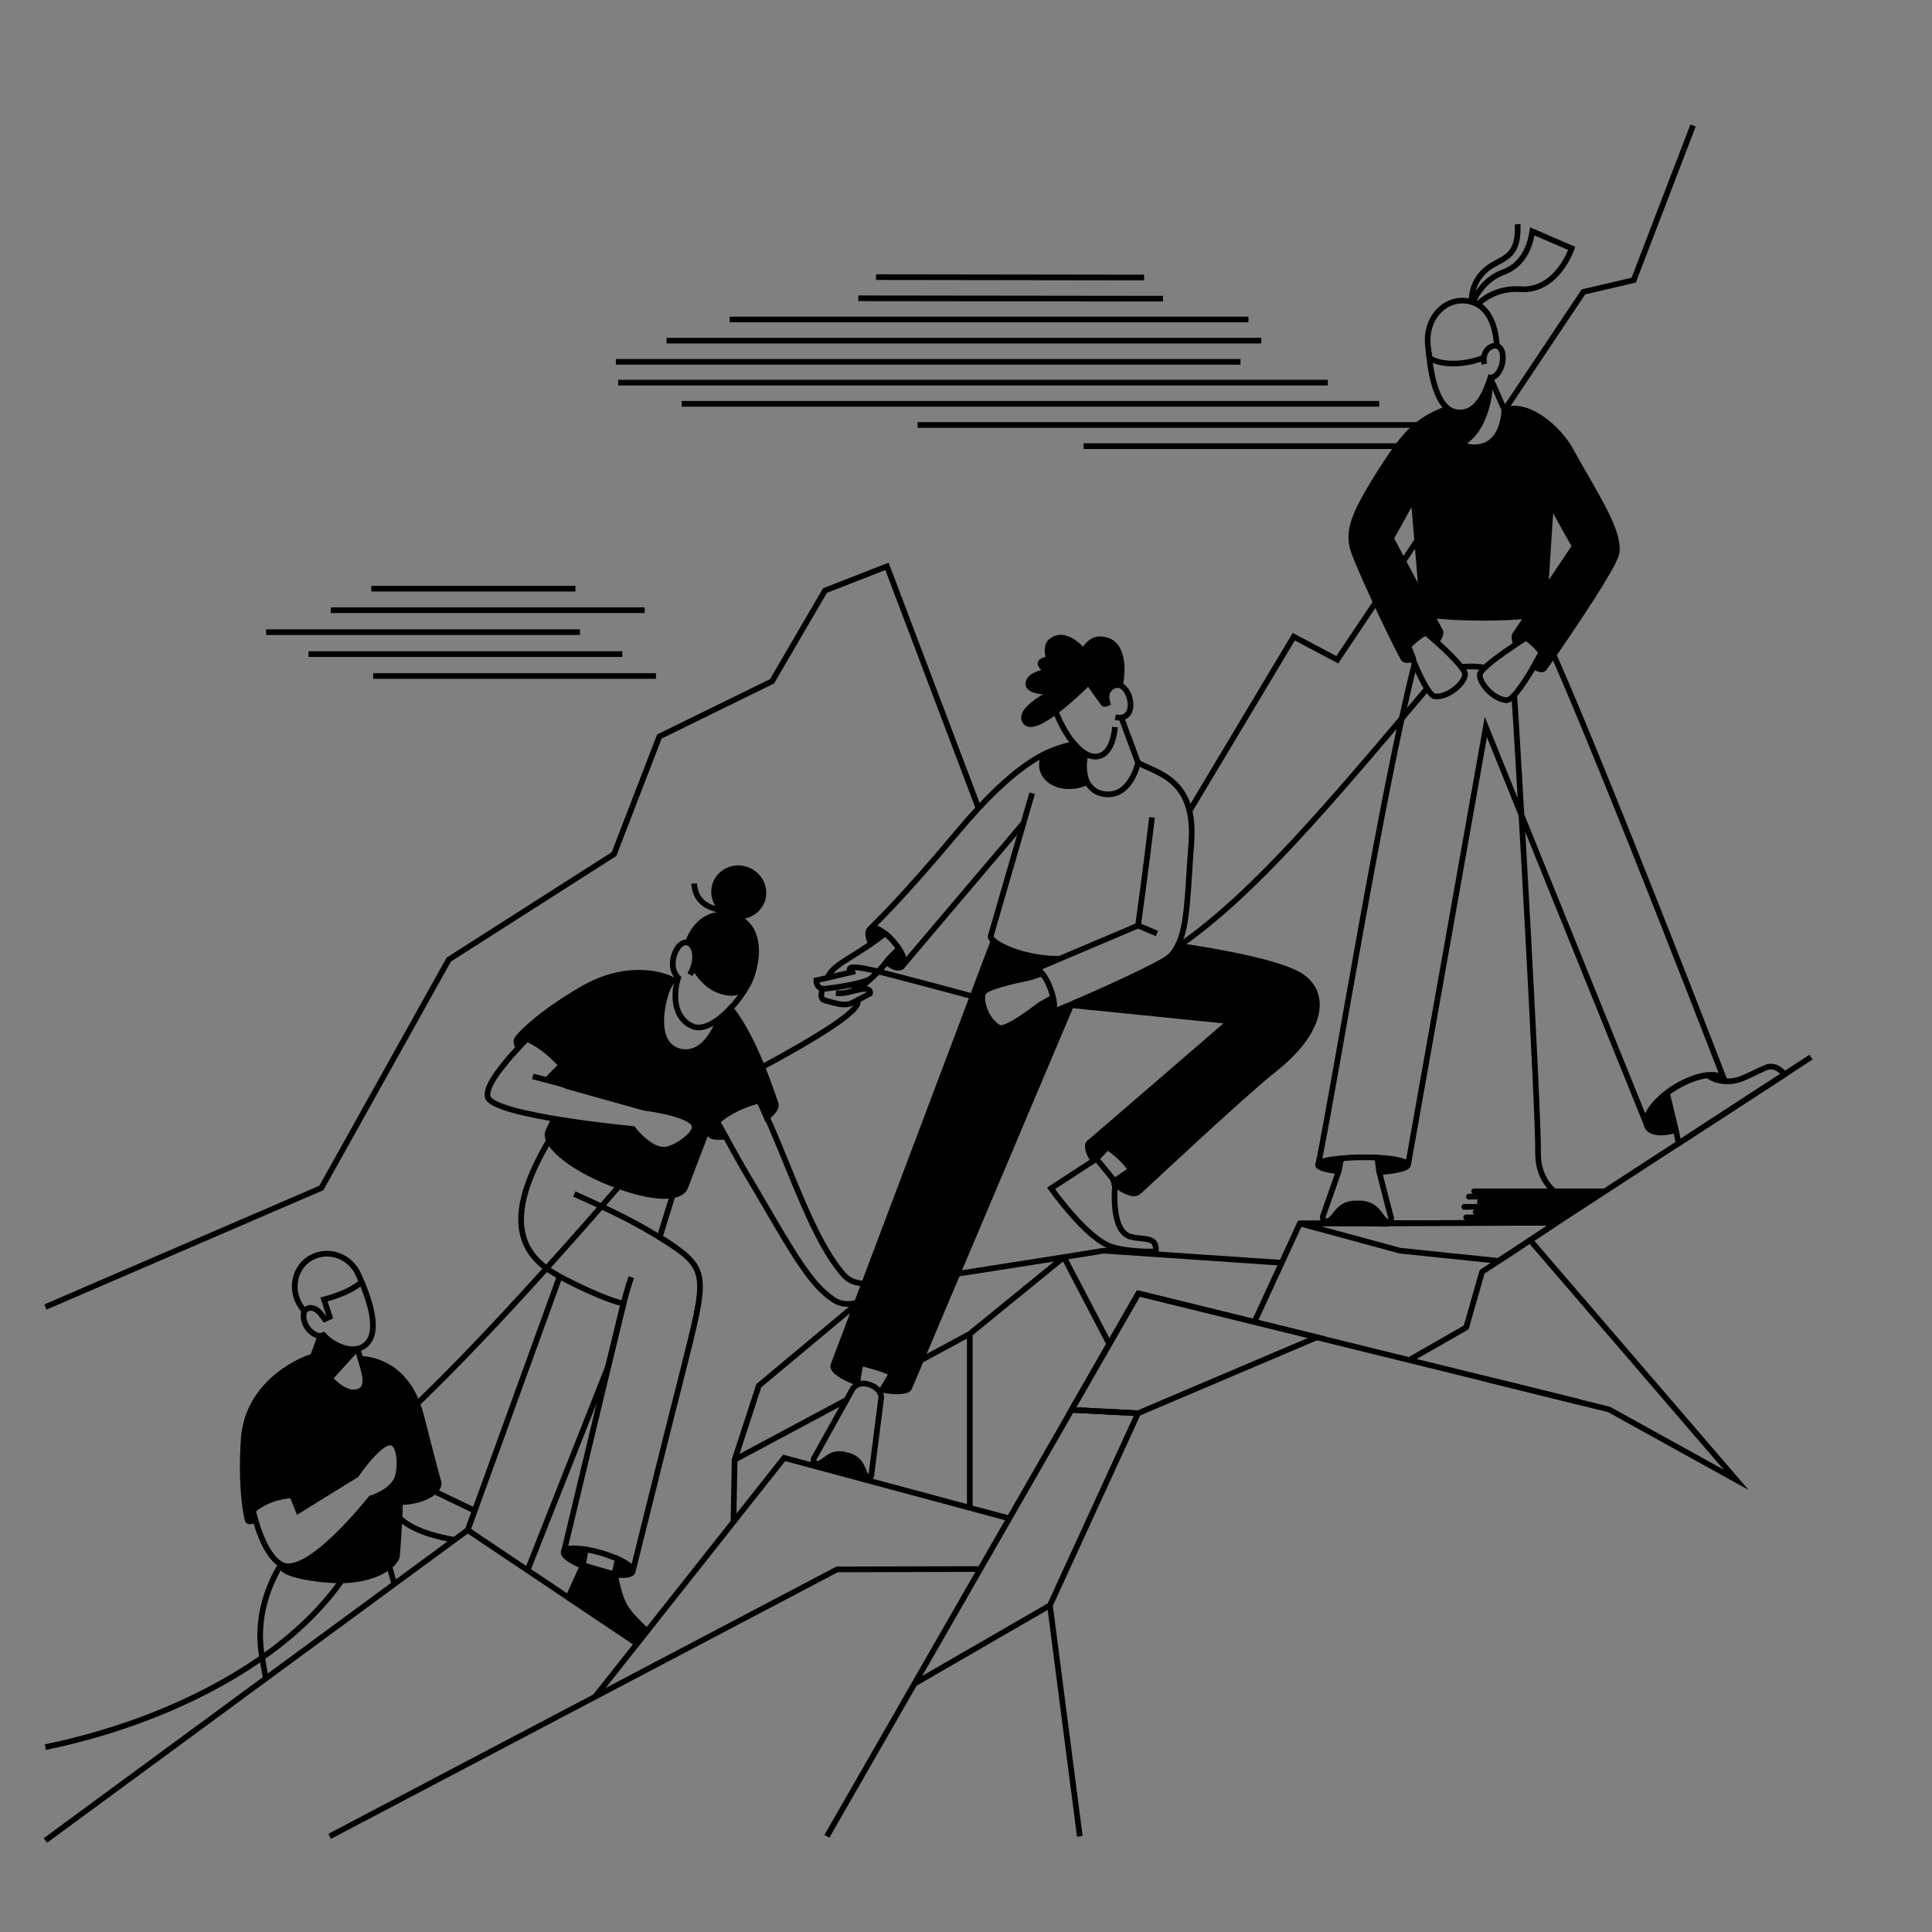 <?xml version="1.0" encoding="utf-8"?>
<!-- Generator: Adobe Illustrator 26.2.1, SVG Export Plug-In . SVG Version: 6.00 Build 0)  -->
<svg version="1.1" id="Ebene_1" xmlns="http://www.w3.org/2000/svg" xmlns:xlink="http://www.w3.org/1999/xlink" x="0px" y="0px"
	 viewBox="0 0 511 511" style="enable-background:new 0 0 511 511;" xml:space="preserve">
<rect x="0" y="0" width="511" height="511" fill="#808080" stroke="none"/>
<style type="text/css">
	.st0{fill:none;stroke:#000000;stroke-width:1.5;stroke-miterlimit:10;}
	.st1{fill:none;stroke:#000000;stroke-width:1.5;stroke-linejoin:round;}
	.st2{fill:none;stroke:#000000;stroke-width:1.5;stroke-linecap:round;stroke-miterlimit:10;}
	.st3{fill:#FFFFFF;stroke:#000000;stroke-width:1.5;stroke-miterlimit:10;}
	.st4{stroke:#000000;stroke-width:1.5;stroke-linejoin:round;}
	.st5{fill:#FFFFFF;stroke:#000000;stroke-width:1.5;stroke-linejoin:round;}
	.st6{stroke:#000000;stroke-width:1.5;stroke-miterlimit:10;}
	.st7{fill:none;stroke:#000000;stroke-width:2;stroke-miterlimit:10;}
	.st8{fill:none;}
</style>
<line class="st0" x1="125" y1="399.3" x2="114.6" y2="394.3"/>
<path class="st0" d="M105.6,401.4c3.2,3.2,9,4.9,14.6,5.9"/>
<line class="st0" x1="104.3" y1="419" x2="102.9" y2="414"/>
<path class="st0" d="M74.2,414c-1.9,3.1-6.8,12.2-5,23.5c0.3,2,0.7,4.2,1.1,6.4"/>
<path class="st0" d="M103.7,381.5c-3.1-1-9.5,8.5-9.5,8.5L79,399.5l-1.6-4c-1.4,0-2.9,0.3-4.4,0.7c-2.6,0.8-4.8,2-6.1,3.3
	c0.4,1.6,2.8,12,7.7,14.4c7,3.4,23.5-17.6,23.5-17.6s4.7-1.3,6.7-4.7C106.1,389.3,106.1,382.3,103.7,381.5L103.7,381.5z"/>
<path class="st0" d="M12,462.1c40.1-8.2,80.9-31.5,87.3-64.5"/>
<path class="st0" d="M233.7,339.3c-5.2,0.3-8.2,0.7-10.8-2.4c-7.7-8.9-13.4-26.6-20-41.3c-0.7-1.6-1.4-3.1-2-4.5
	c-1.6,0.3-3.6,1-5.6,1.9c-2.3,1.1-4.3,2.4-5.6,3.6c0.7,1.3,1.4,2.6,2.2,4c2.3,4.2,4.9,8.9,7.7,13.5c6.9,11.6,13.1,23.3,18.7,28
	c2.8,2.4,4.7,3.8,10.4,1.9C245.6,338.6,242.1,338.9,233.7,339.3L233.7,339.3z"/>
<polyline class="st0" points="258.8,213.7 234.6,149.8 218.2,156.2 204.2,180.2 174.4,194.8 162.4,225.9 118.7,253.8 85,314.2 
	12,345.7 "/>
<polyline class="st0" points="374.8,143 353.7,174.5 342.2,168.4 314.6,214.5 "/>
<polyline class="st0" points="397.9,108.5 418.8,77.2 432.1,74.1 447.8,33.2 "/>
<path class="st0" d="M82.8,358.8c0,0,6.4,11.3,12,9.3c3.2-1.1,1.5-5.5,0.3-9.5c-0.2-0.6-0.3-1.2-0.5-1.8"/>
<g>
	<line class="st1" x1="98.2" y1="155.7" x2="152.2" y2="155.7"/>
	<line class="st1" x1="87.5" y1="161.4" x2="170.5" y2="161.4"/>
	<line class="st1" x1="70.4" y1="167.2" x2="153.4" y2="167.2"/>
	<line class="st1" x1="81.6" y1="173" x2="164.6" y2="173"/>
	<line class="st1" x1="98.7" y1="178.8" x2="173.5" y2="178.8"/>
</g>
<path class="st0" d="M374.1,175.7c-8.7,34.3-20.5,107.9-25.4,132.2"/>
<path class="st0" d="M456.1,285.7c0,0-30.7-79.7-45.1-112.3"/>
<path class="st0" d="M372.4,308.2L393,192.3l42.6,105.3"/>
<path class="st0" d="M435.7,297.9c-1.4-2.4,2-7.1,7.6-10.5c5.7-3.4,11.4-4.1,12.9-1.7"/>
<path class="st0" d="M394.2,100l3.8,8.6c1.9,4.4-0.3,9.6-4.9,10.8c-0.7,0.2-1.4,0.3-2.2,0.3c-7.3,0.4-7.1-8-7.1-8l0.1-3"/>
<path class="st0" d="M400.5,183.8c1,14.1,6.5,110.8,6.3,121c-0.1,8,5.1,12.3,11.6,14.2"/>
<path class="st0" d="M386.4,176.4c2.1-0.2,4.3-0.2,6.3,0.2"/>
<polyline class="st0" points="281.4,332.5 291.9,330.8 339,334 "/>
<path class="st0" d="M406.1,170.7c-0.8-0.8-1.7-1.5-2.5-2c-0.8,0.5-1.8,1.1-2.9,1.9c-3.9,2.6-9.1,6.3-9.3,7.8c-0.2,2,3.2,6.4,7,6.8
	c1.7,0.2,5.2-5.3,7.5-9.3c0.8-1.5,1.5-2.7,1.9-3.3C407.3,172,406.7,171.4,406.1,170.7L406.1,170.7z"/>
<g>
	<line class="st1" x1="162.9" y1="95.7" x2="328.1" y2="95.7"/>
	<line class="st1" x1="176.3" y1="90.1" x2="333.6" y2="90.1"/>
	<line class="st1" x1="193" y1="84.5" x2="330.2" y2="84.5"/>
	<line class="st1" x1="227" y1="78.9" x2="307.6" y2="79"/>
	<line class="st1" x1="231.7" y1="73.3" x2="302.6" y2="73.4"/>
	<line class="st1" x1="163.5" y1="101.2" x2="351.2" y2="101.2"/>
	<line class="st1" x1="180.3" y1="106.8" x2="364.8" y2="106.8"/>
	<line class="st1" x1="242.7" y1="112.4" x2="376.9" y2="112.4"/>
	<line class="st1" x1="286.6" y1="118" x2="375.8" y2="118"/>
</g>
<g>
	<line class="st2" x1="387.8" y1="322" x2="413.4" y2="322"/>
	<line class="st2" x1="390.3" y1="320.6" x2="415.8" y2="320.6"/>
	<line class="st2" x1="387.3" y1="319.2" x2="417.9" y2="319.2"/>
</g>
<line class="st2" x1="391.4" y1="317.9" x2="419.4" y2="317.9"/>
<line class="st2" x1="388.5" y1="316.5" x2="421.5" y2="316.5"/>
<line class="st2" x1="389.9" y1="315.1" x2="423.9" y2="315.1"/>
<path class="st0" d="M401.4,59.3c0.4,9.4-4.4,8.8-8.1,11.8c-4.8,3.9-4,9.2-4,9.2"/>
<path class="st0" d="M394.4,99.2c-1.5,5.5-4.1,10.1-8.4,10c-5.5-0.1-7.4-8.6-8.1-15.9"/>
<path class="st0" d="M396,91.6c0-0.2-0.1-0.5-0.1-0.5c-0.6-7.3-3.6-11.4-8.9-11.6c-5.4-0.1-9.5,4.8-9.4,10.6c0,1.5,0.5,4.6,0.6,4.7
	c3.9,2.2,10.4,1.5,14.6-0.4"/>
<path class="st0" d="M392.6,96.3c-0.9-4,2.7-5.7,3.9-4.5c2.2,1.6,0.6,8.9-3,8"/>
<g>
	<line class="st0" x1="139.5" y1="415.4" x2="160.9" y2="361.3"/>
	<line class="st0" x1="148" y1="337.7" x2="123.7" y2="404.7"/>
</g>
<path class="st0" d="M167.4,415.4c1-4,10.7-43.1,12.8-51.1c7-28.1,7.8-28.4-5.7-37.1c3.4-11.1,4.7-15.2,4.7-15.2s-28-11.2-32.8-12.3
	c-10.2,16.5-13,30.1,1.1,37.6"/>
<path class="st0" d="M147.4,337.3c12.4,6.6,17.5,7.5,17.5,7.5l-15.7,65.4"/>
<path class="st0" d="M178.8,330c-7.4-4.7-11.7-7.4-26.9-14.2"/>
<path class="st3" d="M160.2,363.8c3.2-12.4,5.1-21.6,6.8-26"/>
<path class="st0" d="M198.9,257.9c-0.4,1.1-0.9,2.3-1.6,3.4c-3.5,5.9-9.9,11.8-14,10.2c-4.1-1.6-5.9-6.7-3.8-13.4"/>
<path class="st0" d="M192.3,240.8c0,0-8.3,0.3-8.7-7.1"/>
<path class="st0" d="M158.9,410.7c-1.4-0.4-2.8-0.7-4-0.9l-0.8,4.5l-1.2,6.8l7.6,1.6c0,0,0.8-2.4,1.9-6.2c0.4-1.2,0.8-2.5,1.2-4
	C162,411.6,158.9,410.7,158.9,410.7z"/>
<line class="st1" x1="301" y1="373.8" x2="283.4" y2="372.9"/>
<polyline class="st1" points="243.9,359.6 256.5,352.8 256.5,352.8 281.4,332.5 232.2,340.2 200.7,366.5 194.3,386.1 194.3,386.1 
	224.2,370.1 "/>
<line class="st1" x1="194" y1="402.5" x2="194.3" y2="386.1"/>
<path class="st0" d="M290,306.5l-12,7.8c0,0,9.4,13.4,16.1,15.5c4.9,1.5,11.6,1.2,11.6,1.2s0.2-1.1-0.3-2.1
	c-0.9-1.6-3.8-1.1-6.4-1.8c-5.6-1.6-4-14.5-4-14.5L290,306.5z"/>
<path class="st0" d="M238.9,255.2l31.8-37.5"/>
<path class="st0" d="M284.4,196.9c-1,0.1-1.9,0.2-2.8,0.5c-5,1.4-13.1,4.5-28.2,22.5c-15,17.9-22,24.5-23.1,25.6"/>
<path class="st0" d="M273,209.8l-11,37.9c0,0.4,0.4,0.9,1.2,1.5"/>
<g>
	<path class="st0" d="M225.6,367.2l-10.3,18.5c-0.4,0.7,0,1.5,0.7,1.7l13.2,3.6c0.7,0.2,1.4-0.4,1.3-1.1l2.6-20.4
		c0,0-0.1-2.3-3.2-3.3C227,365.2,225.6,367.2,225.6,367.2z"/>
	<path class="st4" d="M224.4,385c-0.2,0-0.3-0.1-0.4-0.1c-0.1,0-0.3-0.1-0.4-0.1c-4.5-1.2-5.7,2.9-7.8,2.3c2.4,0.7,4.9,1.3,7.2,1.9
		c2.2,0.6,4.7,1.3,7.1,2C227.8,390.4,228.9,386.3,224.4,385L224.4,385z"/>
</g>
<path class="st0" d="M296.4,189.3l4.6,12.4c0,0-1.7,8.4-7.9,8.4c-3.1,0-4.8-1.7-5.7-3.5c-0.8-1.6-1-3.5-0.7-5.3l0.3-2"/>
<path class="st0" d="M294.9,192.3c-0.3,3.7-1.7,7.5-4.8,7.8c-4.1,0.4-8.4-5.5-11-12.2"/>
<path class="st0" d="M293.1,186.6c-1.6-4,1.4-5.9,3.2-5.3c3.2,1.2,4.5,9.6-1.3,8.4"/>
<line class="st0" x1="281.4" y1="332.5" x2="293.4" y2="355.5"/>
<line class="st0" x1="256.5" y1="352.8" x2="256.5" y2="398.8"/>
<polyline class="st0" points="168.9,435 123.7,404.7 12,486.8 "/>
<polyline class="st0" points="266.9,401.6 207.4,385.6 157.3,448.9 "/>
<polyline class="st0" points="87.2,485.7 221.4,415.1 258.8,415 "/>
<polyline class="st0" points="331.8,349.6 343.8,323.6 411.7,323.4 479,279.6 "/>
<polyline class="st1" points="218.7,485.7 301.1,342.1 417.7,370.8 "/>
<polyline class="st1" points="411.7,323.4 392,336.4 387.8,351.1 372.4,359.9 "/>
<polyline class="st0" points="405.2,328.6 459.2,391.4 425.6,372.8 392,364.5 "/>
<polyline class="st0" points="301,373.8 277.7,424.6 241.9,445.3 "/>
<line class="st1" x1="285.6" y1="485.7" x2="277.7" y2="424.6"/>
<polygon class="st1" points="343.8,323.6 370.3,330.8 396.4,333.5 411.7,323.4 "/>
<polygon class="st0" points="301,373.8 348.3,353.7 301.1,342.1 283.4,372.9 "/>
<path class="st2" d="M97.7,384.3c-0.5-3.7,7.7-3.2,67.2-71.9"/>
<path class="st2" d="M180.2,293.1c11.5-5.5,48.3-24.1,46.6-28.3"/>
<path class="st0" d="M217.5,261.7c-0.4,1.4-0.5,2.6,0.7,2.9c3.2,0.9,5.3,1.6,7.3,0.6s4.6-2.4,4.6-2.4s0.7-1.9-3.2-1
	c0,0,5.2-4.1,7.4-7.2l0,0c1-1.4,2.4-2.7,3.5-3.6c-0.7-1.2-2.6-3.4-3.7-4.1c-1.4,1.1-2.7,2-3.8,2.8c-6.4,4.4-9.9,5.6-11.4,8.8
	c-0.1,0.1-0.1,0.2-0.2,0.3"/>
<path class="st5" d="M227.9,261.6c-2.7,0.2-3.4,1.3-6.8,1.1"/>
<path class="st0" d="M226.2,256.9c-2.9,0.7-10.3,2.4-10.3,2.4s-0.1,2.5,2.5,2.2c3.4-0.4,10.7-1.5,12.2-2.9c1.9-1.8,3.9-4.1,3.9-4.1"
	/>
<path class="st2" d="M312.4,249.8c19.4-13.7,38.1-35.8,64.9-67.5"/>
<path class="st2" d="M224.7,256.4c0-1.8,9.2,1,21.6,4.2c4.9,1.3,8.6,2.3,11.5,3.1"/>
<line class="st0" x1="301" y1="244.8" x2="306" y2="246.9"/>
<path class="st6" d="M278.2,267.8c0.8-0.3,0.5-3.3,0.3-4c-0.2,0.2-3.4,1.9-3.5,2c-3.7,2.9-9.3,6.8-10.8,6c-3.5-1.9-5.1-7.5-4.1-9.3
	c0.8-1.4,7.3-2.9,12-3.9c0.2,0,2.6-0.8,3.5-1.1c-0.7-0.9-1.4-1.4-1.9-1.3l0,0l6-2.6c-8.1-0.1-14.7-2.9-16.9-4.8l-42.3,112.1v0.1
	c0,0.1-0.1,0.1-0.1,0.2c-0.3,1.2,2.3,3,6.3,4.5c0-0.1,0.5-2.7,0.9-5.1c1.2,0.2,2.4,0.5,3.7,0.9c1.7,0.5,3.3,1.1,4.6,1.7
	c-1.2,2-2.2,3.7-2.6,4.4l0,0c3.9,0.7,6.9,0.5,7.2-0.6v-0.1c0,0,0.1,0,0.1-0.1l42.8-101.2C280.3,266.9,278.2,267.8,278.2,267.8
	L278.2,267.8z"/>
<path class="st6" d="M344.4,258.4c-4.9-3.5-20.2-6.4-32.9-8.3c-0.6,1.2-1.3,2.2-2.2,3c-2.3,2-16.8,8.6-25.2,12.2l-0.3,0.6l41.6,4.2
	c0,0-33.1,28.6-37,31.9c-0.1,0.1-0.2,0.1-0.3,0.2c-0.8,0.8-0.3,2.6,1.1,4.8l0.7-0.5c0,0,2-1.9,3-3.1c1.2,0.8,2.5,1.8,3.8,3.1
	c1,1,1.8,2,2.5,2.9c-1.7,1.1-3.2,2.1-4.6,3.1l0.1,0.2c0,0,0,0.1,0,0.4c2.8,2.2,5.3,3.1,6.3,2.2c0.1-0.1,0.1-0.1,0.2-0.2
	c0.1,0,0.1-0.1,0.2-0.1c3.2-2.9,28.2-26.4,35.8-32.3C349.5,272.9,351.1,263.1,344.4,258.4L344.4,258.4z"/>
<path class="st0" d="M379.9,169.7c-1.1-0.9-2-1.8-2.8-2.4c-0.8,0.4-1.6,0.9-2.4,1.6c-0.9,0.7-1.7,1.4-2.3,2.2c0.3,0.8,0.8,2,1.3,3.3
	c1.7,4.2,4.3,9.7,5.9,9.8c3.8,0.2,7.8-3.7,7.9-5.8C387.5,176.9,383.3,172.8,379.9,169.7z"/>
<path class="st0" d="M94.6,356.8c0.4-0.1,0.8-0.3,1.2-0.5c5.4-2.9,2-12.5-1-19.2c-2.2-4.9-7.9-6.9-12.4-4.5l0,0
	c-4.5,2.4-5.8,8.4-2.9,12.8c0.3,0.4,0.6,0.9,0.9,1.3"/>
<path class="st0" d="M85,347.7l0.9,1.2l1.3-0.6l-1.5-4.6c0,0,6.8-1.7,9.6-4.4"/>
<path class="st0" d="M367.9,322l-3-11.6l-0.1-0.3l0,0l-0.5-3.9c-1.2-0.1-2.5-0.1-3.8-0.1c-2.1,0-4.1,0.1-5.8,0.3l-0.6,3.3L354,310
	l-4.1,11.7c-0.2,0.8,0.4,1.7,1.3,1.7l15.6,0.3C367.6,323.6,368.2,322.8,367.9,322L367.9,322z"/>
<path class="st4" d="M359.7,318.3c-0.2,0-0.3,0-0.5,0s-0.3,0-0.5,0c-5.3-0.1-5.4,4.7-8,4.7c2.9,0.1,5.8,0.1,8.4,0.1
	c2.7,0.1,5.6,0.2,8.4,0.2C365,323.2,365,318.4,359.7,318.3L359.7,318.3z"/>
<path class="st0" d="M85.3,348.1c-2.3-3.4-4.7-2.1-4.9-0.9c-0.9,3.6,3.6,7.7,5.8,5.5"/>
<line class="st7" x1="226" y1="260.5" x2="226.5" y2="261.9"/>
<path class="st6" d="M111.3,374.2c-3.4-13.1-12.8-14.7-15.9-14.8c1.1,3.8,2.5,7.7-0.5,8.7c-2.6,0.9-5.4-1.1-7.7-3.5
	c4.6-5.1,7.1-7.8,7.1-7.8c-4.7,0.6-8.6-3.5-8.6-3.5c-0.6,0.5-0.4,0.6-1.1,0.4l-1.8,5v0.1c-1.7,0.3-16.9,6-18.3,21.3
	c-0.9,12.4,0.5,20.2,1,21.9c0.1,0.3,0.4,0.5,0.7,0.4l1.3-0.3c-0.4-1.2-0.6-2.2-0.7-2.6c1.3-1.3,3.4-2.5,6.1-3.3
	c1.6-0.5,3.1-0.7,4.4-0.7l1.6,4l15.3-9.4c0,0,6.4-9.5,9.5-8.5c2.4,0.8,2.5,7.8,1.1,10.1c-2.1,3.5-6.6,5.8-6.6,5.8
	S81.6,417.3,74.6,414l0,0v0.3c0,2.1,9,3.6,14.9,3.7c10.3,0.1,15.5-4.5,15.5-6.6c0,0,0.6-6.1,0.8-14.1c0.9,0,1.8-0.1,2.7-0.2
	c4.5-0.7,7.8-2.9,7.5-5C115.9,391.9,113.8,384,111.3,374.2z"/>
<path class="st0" d="M182.5,257.8c3.5-6.4-0.6-11.2-3.4-6.9c-1.2,1.9-2,5.5,0.4,7.9"/>
<g>
	<path class="st6" d="M194.5,242.5c-5.3-1.9-10.2,0.6-12.5,6.6c1.8-0.1,4.5,2.7,2,7.4c1.8,2.8,4.1,4.9,6.9,5.7
		c5.7,1.6,5.7-1.6,8-4.4C200.7,252.6,200.9,244.8,194.5,242.5L194.5,242.5z"/>
	<path class="st6" d="M196.7,229.8c-3.5-0.8-7,1.4-7.7,4.8c-0.7,3.4,1.5,6.8,5.1,7.6c3.5,0.8,7-1.4,7.7-4.8
		C202.5,233.9,200.2,230.6,196.7,229.8z"/>
</g>
<path class="st0" d="M183.8,297.5c-0.9-3.2-13.3-4.7-13.3-4.7l-25.8-7.2l0.6-0.6l3.3-3.3c-0.9-1-1.9-2.1-3.2-3.2
	c-2.2-1.8-4.4-3.2-6-3.8c-0.8,0.8-1.5,1.6-2.2,2.3c-0.2,0.2-0.4,0.4-0.5,0.6c-1.2,1.3-2.3,2.5-3.2,3.7l0,0c-3.1,3.7-4.9,6.8-4.5,8.8
	c1.1,5,38.4,8.5,38.4,8.5s4.3,5.7,8.4,5.5C178.5,304,184.5,299.9,183.8,297.5L183.8,297.5z"/>
<line class="st0" x1="150.5" y1="287.2" x2="140.9" y2="284.7"/>
<path class="st6" d="M191.8,300.6c-0.8-1.4-1.5-2.7-2.2-4c1.3-1.2,3.3-2.5,5.6-3.6c2-0.9,3.9-1.6,5.6-1.9c0.6,1.4,1.3,2.9,2,4.5
	c1.8-1.5,2.8-2.9,2.3-3.8c-4.4-13.1-8.3-20.6-11.9-25.1c-0.9,1-1.9,1.9-2.9,2.7v0.1c-1.9,5.1-5.4,9.8-10.5,8.6
	c-6.7-1.7-5.1-11.3-3.5-15.9c0.4-1.1,1-2.2,1.7-3l-1.1-0.5c-0.8-0.3-1.7-0.6-2.5-0.8c-3.8-0.9-11.4-1.6-20.6,3.8
	c-11,6.5-15.6,11.3-16.8,12.8c-0.1,0.1-0.1,0.1-0.1,0.2l-0.1,0.1c-0.4,0.4-0.2,1.3,0.3,2.3l0,0c0.7-0.8,1.4-1.5,2.2-2.3
	c1.6,0.6,3.8,1.9,6,3.8c1.2,1.1,2.3,2.1,3.2,3.2l-3.3,3.3c2,1.2,5.2,2.3,5.2,2.3l20,5.6c0,0,12.4,1.5,13.3,4.7
	c0.7,2.5-5.3,6.5-8,6.7c-4.1,0.2-8.4-5.5-8.4-5.5s-10.7-1-20.9-2.7l-1.4,3.1c-1.4,3,5.3,9.2,16.5,13.6c11.1,4.4,18.3,4.3,19.7,1.2
	l7.1-18.6l-0.3,3.4c-0.2,0.5-0.3,0.9-0.1,1.3C188.4,300.7,189.8,300.9,191.8,300.6L191.8,300.6L191.8,300.6z"/>
<path class="st6" d="M165.4,425.1c-1.8-2.9-2.7-8.5-2.7-8.6c2.6,0.3,4.4,0,4.6-0.8c0.3-0.9-1.3-2.2-3.9-3.4
	c-0.4,1.7-0.7,3.4-0.9,4.1l-8.3-2.4l-0.1,0.1l0.7-4.3c-3.1-0.5-5.5-0.3-5.7,0.6c-0.3,1,1.8,2.5,5,3.8l-3.8,8.3l18.2,12.2l2.6-3.3
	C168.8,429.3,166.6,427,165.4,425.1L165.4,425.1z"/>
<g>
	<path class="st6" d="M230.3,249.5c1.2-0.8,2.2-1.7,3.5-2.8c-1.6-1.2-2.9-1.7-3.7-1C229.4,246.3,229.5,247.8,230.3,249.5
		L230.3,249.5z"/>
	<path class="st6" d="M237.8,251c-1.1,0.9-3.3,3.5-3.3,3.5c1.7,1.4,3.2,1.8,4,1.2C239.7,254.7,238.8,252.4,237.8,251z"/>
</g>
<path class="st0" d="M311.6,249.9c2.6-5.3,2.5-14.1,3.5-26.9c1.3-17.1-9.1-18.4-14.1-21.3"/>
<path class="st0" d="M273.7,256.3c1-0.4,2.9,1.9,4.1,5.1s1.4,6.1,0.4,6.5"/>
<path class="st0" d="M304.7,216.2c-1.6,13.7-3.7,28.6-3.7,28.6L274.6,256"/>
<path class="st6" d="M287,199.4c-0.9-0.5-1.9-1.6-2.8-2.6l-8,2.8c-2.8,6.2,4.4,10.4,11.3,7.3c0,0-1.1-2.7-0.7-5.5L287,199.4z"/>
<path class="st6" d="M296.3,181c0,0,2.4-11.1-4.8-11.9c-3.3-0.4-4.9,3.2-4.9,3.2s-5-6.2-8.9-2.4c-1.3,1.6-0.2,4.4-0.2,4.4
	s-2.3,0.3-2.3,1.2s2,2.1,2,2.1s-5.3,0.7-5.2,3.3c0.1,2.5,6.7,2,6.7,2s-10.1,4.9-7.4,8.1c2.9,3.4,16.6-10.5,16.6-10.5
	s3.8,5.4,3.9,5.5c0.2,0.3,0.7,0.2,1.1,0C291.1,180.2,296.3,181,296.3,181z"/>
<g>
	<path class="st6" d="M354.7,306.4c-3.7,0.3-6.1,0.9-6.1,1.7c0,0.7,2.1,1.3,5.3,1.7C353.9,309.8,354.7,306.3,354.7,306.4z"/>
	<path class="st6" d="M365,310c4.5-0.3,7.4-1.1,7.4-1.9s-3.2-1.7-7.9-1.9L365,310z"/>
</g>
<path class="st6" d="M440.8,289.6c0.4-0.3-6.7,4.5-5.1,8.3c0.7,1.8,3.9,2.1,7.5,1L440.8,289.6z"/>
<path class="st0" d="M467,282.4c-3.8,1.6-6.5,3.5-9.6,3.6s-4.5-0.8-5.8-1.6l0,0c-2.4,0.3-5.3,1.3-8.3,3.1c-0.8,0.5-1.6,1-2.4,1.6
	l2.3,9.6l0,0l0.8,3.7l28-18.2C471.5,283.5,469.5,281.3,467,282.4L467,282.4z"/>
<path class="st0" d="M405.3,61.2C404.7,65,403,70,397.6,72c-4.5,1.7-6.9,5.3-8,7.9c0.4,0.1,0.9,0.3,1.3,0.5
	c2.1-1.9,5.8-4.3,11.3-3.9c9.7,0.6,13.5-10.8,13.5-10.8L405.3,61.2L405.3,61.2z"/>
<path class="st6" d="M415.3,118.9c-2.8-5-8.9-10.4-14.1-10.8c-2-0.1-2.9-0.1-3.2-0.1c-0.1,0-0.1,0-0.1,0.1c0,1-0.3,10.5-8.3,10.2
	c-1.1,0-2.1-0.4-3-1.1c0.3-0.2,0.6-0.4,1-0.6c4.3-2.6,6.7-10.8,6.4-15.4c0-0.1-0.2-0.1-0.2,0c-1.6,4.5-4,8-7.7,7.9
	c-1.4,0-2.7-0.5-3.6-1.4c0,0-0.1,0.2-0.1,0.5c-6,2.6-9.3,4.4-15.3,13.5c-9.2,14-10.4,18.2-9.4,22.9c0.7,3.5,11.4,26,13.3,29.2
	l0.1,0.1c0,0.1,0.1,0.2,0.1,0.3c0.4,0.5,1.3,0.5,2.5,0.1c0.1,0,0.1-0.1,0.1-0.1c-0.5-1.3-0.9-2.4-1.3-3.2v-0.1
	c0.6-0.7,1.3-1.4,2.2-2.1c0.8-0.6,1.6-1.1,2.4-1.5h0.1c0.7,0.6,1.7,1.5,2.7,2.4l0,0c1-1.3,1.4-2.4,0.9-3l0,0l-2.1-3.9
	c0-0.1,0-0.2,0.1-0.1c2.8,0.4,7.8,0.7,13.5,0.7c4.6,0,8.7-0.2,11.6-0.5c0.1,0,0.1,0.1,0.1,0.1l-3.1,4.6c-0.5,0.4-0.4,1.4,0,2.5
	c0,0.1,0.1,0.1,0.1,0.1c1-0.6,1.8-1.2,2.5-1.6h0.1c0.8,0.5,1.6,1.2,2.5,2c0.6,0.6,1.1,1.3,1.6,1.9v0.1c-0.4,0.7-1.4,2.5-2,3.6
	c1.1,0.8,2.2,1.1,2.7,0.6c0.1-0.1,18.7-26.6,19.2-30.7C428.2,140.2,422.7,132.2,415.3,118.9L415.3,118.9z M367.9,142.4
	c0.3-0.5,2.8-5,5.8-10.5c0-0.1,0.2-0.1,0.2,0c0,0,2.2,25.7,2.1,25.7L367.9,142.4C367.9,142.5,367.8,142.4,367.9,142.4L367.9,142.4z
	 M410.2,133.4c0-0.1,0.1-0.1,0.2,0c3.1,5.8,5.8,10.5,6.1,11v0.1l-7.7,11.5C408.7,156,410.2,133.4,410.2,133.4z"/>
<g id="Rahmen">
	<rect class="st8" width="511" height="511"/>
</g>
</svg>
